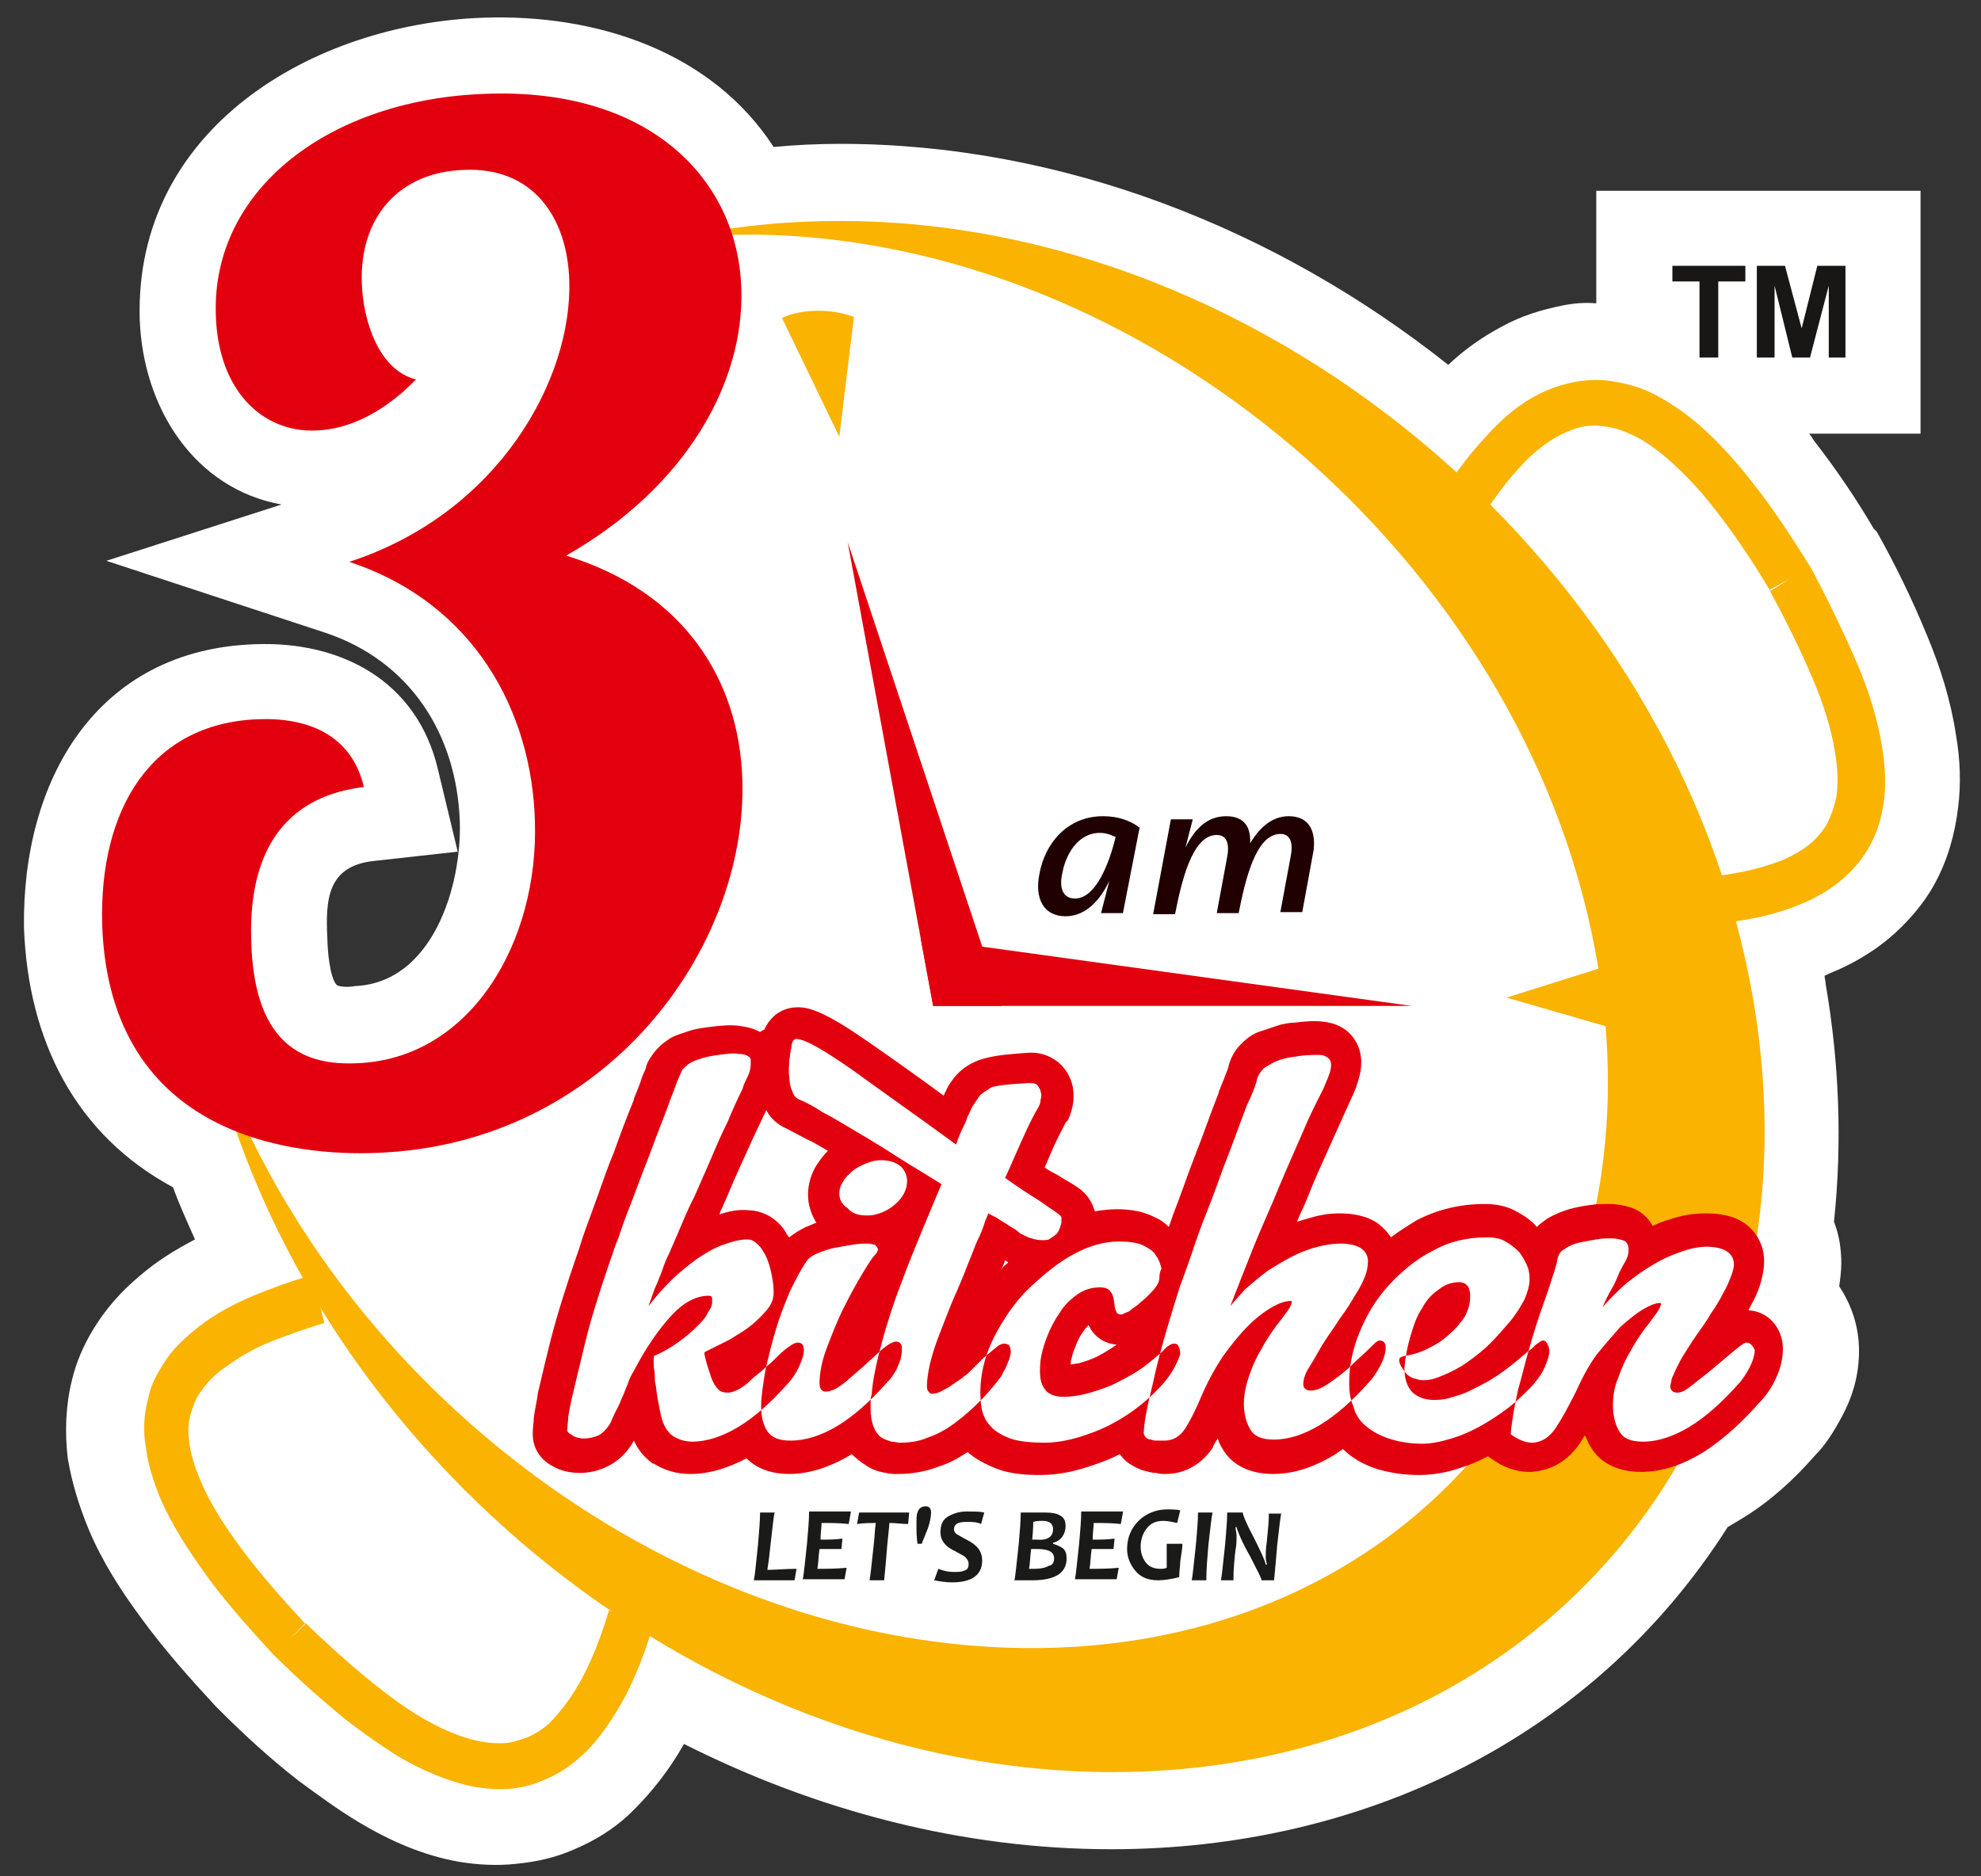 <?xml version="1.0" encoding="utf-8"?>
<!-- Generator: Adobe Illustrator 27.8.0, SVG Export Plug-In . SVG Version: 6.00 Build 0)  -->
<svg version="1.1" id="Layer_1" xmlns="http://www.w3.org/2000/svg" xmlns:xlink="http://www.w3.org/1999/xlink" x="0px" y="0px"
	 viewBox="0 0 190 180" style="enable-background:new 0 0 190 180;" xml:space="preserve">
<rect x="0" y="0" width="190" height="180" fill="#333333" stroke="none"/>
<style type="text/css">
	.st0{fill-rule:evenodd;clip-rule:evenodd;fill:#FFFFFF;}
	.st1{fill-rule:evenodd;clip-rule:evenodd;fill:#F9B300;}
	.st2{fill-rule:evenodd;clip-rule:evenodd;fill:#E2000F;}
	.st3{fill-rule:evenodd;clip-rule:evenodd;fill:#200000;}
	.st4{fill-rule:evenodd;clip-rule:evenodd;fill:#1A1A18;}
	.st5{fill-rule:evenodd;clip-rule:evenodd;fill:#191716;}
</style>
<g>
	<path class="st0" d="M173.5,41.6c0.2,0.2,0.3,0.4,0.5,0.7c2.1,2.7,4,5.5,5.7,8.4L180,51c1.8,3.2,3.4,6.5,4.8,9.9
		c1.3,3.1,2.3,6.3,2.8,9.6c0.4,2.3,0.5,4.7,0.2,7c-0.3,2.5-1,5-2.2,7.2c-0.8,1.5-1.9,2.9-3.2,4.2c-1.6,1.6-3.5,2.9-5.6,3.9
		c-0.6,0.3-1.2,0.5-1.8,0.8c0,0.3,0.1,0.5,0.1,0.8c1.3,7.5,1.6,15.2,0.8,22.8c0.5,1.3,0.7,2.6,0.7,4c0,0.7-0.1,1.5-0.2,2.2
		c1.2,1.8,1.9,3.9,1.9,6.2c0,2.3-0.6,4.4-1.7,6.4c-0.7,1.3-1.5,2.6-2.5,3.6c-2,2.3-4.3,4.4-6.9,6c-0.5,0.3-1,0.6-1.5,0.9
		c-12.9,20.3-35.1,30.9-59.1,30.9c-14.3,0-28.3-3.7-41-10.1c-1.4,2.5-3.2,4.8-5.3,6.8c-1.5,1.4-3.3,2.5-5.2,3.3
		c-1.8,0.8-3.6,1.2-5.6,1.4c-1.8,0.2-3.7,0.1-5.5-0.2c-3.4-0.6-6.6-2-9.6-3.8c-2-1.2-3.9-2.6-5.8-4c-2.7-2.1-5.2-4.4-7.6-6.8
		l-0.3-0.3c-2.5-2.7-4.9-5.4-7.1-8.4c-2-2.7-3.8-5.5-5.1-8.6c-0.9-2.2-1.6-4.4-2-6.8c-0.3-2.5-0.2-5.1,0.4-7.5
		c0.4-1.7,1.1-3.3,2-4.8c1.2-2,2.7-3.7,4.5-5.2c1.6-1.4,3.4-2.5,5.3-3.5c-0.7-1.6-1.5-3.3-2.1-5c-9.3-5-13.9-14-14.3-24.9
		C2.1,74.9,9.2,62.3,24.5,61.8C32.7,61.5,40,65.3,42,73.8l1.9,7.9l-8.1,0.9c-4.4,0.5-4.6,3.7-4.4,7.5c0,0.8,0.2,3.7,0.9,4.4
		c0.3,0.2,1.3,0.2,1.7,0.1c7.5-0.3,10.3-9.6,10.1-15.8c-0.3-8.4-4.8-15.4-12.9-18.1l-21-6.9L27,48.4c-8.3-1.5-13.3-9.2-13.6-17.8
		C12.9,12.4,29.9,2.3,46.3,1.7c11-0.4,22,3.3,27.9,12.4c2.1-0.2,4.3-0.3,6.4-0.3c21.2,0,41.8,8.1,58.3,21.2c1.6-1.5,3.3-2.7,5.2-3.7
		c1.8-1,3.8-1.6,5.8-2c1-0.2,2.1-0.3,3.2-0.2V18.3h31.1v23.3H173.5z"/>
	<path class="st1" d="M98,158.1c37.4,0.5,62.1-29.5,55-66.9c-7-37.4-43.1-68.2-80.5-68.7c-2.4,0-4.8,0.1-7.1,0.3
		c4.8-1.1,9.9-1.6,15.2-1.6c41.1,0,80.3,33.3,87.5,74.4c7.2,41.1-20.3,74.4-61.4,74.4c-40,0-78.2-31.6-86.8-71.2
		C30.6,131.9,63.7,157.6,98,158.1z"/>
	<path class="st1" d="M81.9,30.4l-1.4,11.5l-5.5-11.4C76.9,29.6,79.8,29.6,81.9,30.4z"/>
	<path class="st1" d="M156.6,99.2l-12.1-3.5l10.8-3.4C156.5,94.3,157.1,97.3,156.6,99.2z"/>
	<polygon class="st2" points="89.5,96.5 81.3,52 96.1,96.5 	"/>
	<polygon class="st2" points="88.3,90 135.4,96.5 89.5,96.5 	"/>
	<path class="st2" d="M24.1,90.4c0.3,10.2,5.4,11.8,10.1,11.6c11-0.4,17.5-11.7,17.1-23.3C51,68.4,45.6,57.9,33.5,53.9
		c14.4-4.7,21.4-17.6,21.1-27c-0.2-6.2-3.6-10.9-10.1-10.6c-6.2,0.2-10,4.5-9.8,10.8c0.1,3.6,1.6,8.4,5.2,9.3
		c-3.1,3.2-6.5,4.8-9.6,4.9c-5.1,0.2-9.4-3.8-9.6-11.1C20.3,18.1,31.7,9.5,46.6,9c15.8-0.6,24.2,8.3,24.5,18.7
		c0.3,8.9-5.2,19-16.8,25.6c11.4,3.5,16.6,12,16.9,21.5c0.5,16.2-13.1,35-35.1,35.8c-7.4,0.3-25.6-1.2-26.3-21.9
		C9.5,77.6,14.5,69.4,24.7,69c4.7-0.2,9,1.4,10.2,6.5C25,76.7,23.9,85,24.1,90.4z"/>
	<path class="st3" d="M105.8,78.3c-3.5,0-5.6,2.7-6.1,5.5c-0.5,2.4,0.4,4.1,2.5,4.1c1.9,0,3.3-1.5,4.2-3.4l-0.8,3.1h2.1l1.6-8.2
		C108.4,78.7,107.2,78.3,105.8,78.3L105.8,78.3z M103.1,86.2c-1,0-1.6-0.8-1.2-2.5c0.3-1.6,1.4-3.8,3.6-3.8c0.6,0,1.1,0.2,1.5,0.4
		C106.4,82.8,105.1,86.2,103.1,86.2L103.1,86.2z M123.6,78.3c-1.6,0-2.8,1.1-3.7,2.6c0.1-1.7-0.7-2.6-2.3-2.6c-1.8,0-3,1.2-3.9,3
		l0.7-2.7h-2.1l-1.7,9.1h2.1c0.6-3,1.6-7.6,4-7.6c1.1,0,1.2,1.1,1,2.1l-1,5.4h2.1c0.6-3,1.6-7.6,4-7.6c1.1,0,1.2,1.1,1,2.1l-1,5.4
		h2.1l1.1-6C126.2,79.5,125.4,78.3,123.6,78.3z"/>
	<path class="st2" d="M73.3,98.8c0.2-0.5,0.5-0.9,0.9-1.3c0.9-0.8,2-1,3.1-0.8c1.9,0.4,4.6,2.3,6.2,3.4c2.3,1.6,4.7,3.3,7,5
		c0.1-0.1,0.1-0.3,0.2-0.4c0.2-0.5,0.5-0.9,0.8-1.3c0.7-0.9,1.7-1.5,2.7-1.8c1.3-0.4,3-0.5,4.3-0.6c1.1-0.1,2.1,0.2,3,0.9
		c0.7,0.6,1.2,1.4,1.4,2.4c0.1,0.7,0.1,1.4-0.1,2.1c-0.1,0.4-0.2,0.7-0.4,1.1l-0.1,0.1l-0.1,0.1c-0.5,1-1,1.9-1.4,2.9
		c-0.2,0.5-0.4,0.9-0.6,1.4c0.4,0.3,0.8,0.5,1.2,0.7c0.6,0.4,1.2,0.7,1.8,1.1c0.8,0.5,1.4,1.2,1.7,2.1c0,0.1,0.1,0.2,0.1,0.3
		c0.7-0.1,1.4-0.2,2.1-0.2c1.3,0,2.6,0.2,3.7,0.8c0.5,0.2,0.9,0.5,1.3,0.9c0.2-0.5,0.3-0.9,0.5-1.4c0.7-1.8,1.3-3.6,2-5.4
		c0.8-2,1.5-4.1,2.3-6.1l0-0.1c0.2-0.4,0.3-0.8,0.5-1.2c0.1-0.4,0.3-0.7,0.4-1.1c0.2-0.9,0.7-1.8,1.4-2.4c0.5-0.5,1.1-0.9,1.8-1.1
		c0.6-0.2,1.2-0.4,1.8-0.6c0.5-0.1,0.9-0.2,1.4-0.2c0.8-0.1,1.8-0.2,2.6-0.1c1.2,0.1,2.4,0.6,3.1,1.7c0.7,1,0.8,2.3,0.5,3.5
		c-0.2,0.8-0.5,1.6-0.9,2.4c-0.6,1.3-1.2,2.7-1.8,4c-0.8,1.8-1.6,3.5-2.3,5.3c-0.3,0.8-0.7,1.5-1,2.3c0.3-0.1,0.7-0.2,1-0.3
		c1-0.3,2-0.5,3-0.5c1.3,0,2.7,0.2,3.8,1c0.5,0.4,0.9,0.8,1.2,1.3c0.8-0.6,1.6-1.1,2.4-1.6c2.1-1.1,4.3-1.6,6.6-1.6
		c1.1,0,2.2,0.2,3.2,0.8c0.7,0.4,1.3,0.8,1.8,1.4c0.3-0.3,0.6-0.5,1-0.8c0.7-0.4,1.4-0.7,2.1-0.9c0.7-0.2,1.3-0.3,2-0.4
		c0.6-0.1,1.2-0.1,1.8-0.1c0.7,0,1.3,0.1,2,0.3c1,0.3,1.8,1,2.2,1.8c0.5-0.2,1.1-0.5,1.6-0.6c1.1-0.4,2.3-0.6,3.5-0.6
		c1.3,0,2.7,0.2,3.8,1c1.2,0.9,1.8,2.2,1.8,3.6c0,0.8-0.2,1.6-0.4,2.3c-0.2,0.6-0.5,1.3-0.8,1.8c-0.1,0.2-0.2,0.4-0.3,0.6
		c1.9,0.1,3.3,1.7,3.3,3.7c0,1.1-0.3,2.1-0.8,3.1c-0.4,0.8-0.9,1.5-1.5,2.1c-1.6,1.8-3.3,3.4-5.3,4.7c-1.8,1.1-3.8,1.9-6,1.9
		c-2,0-3.9-0.7-4.9-2.5c-0.2-0.3-0.3-0.7-0.5-1c-0.2,0.3-0.3,0.5-0.5,0.8c-1.1,1.6-2.7,2.6-4.7,2.7l-0.1,0c-1.4,0-2.6-0.5-3.7-1.3
		l-0.3-0.2c-0.9,0.5-1.9,0.9-2.9,1.2c-1.2,0.4-2.5,0.6-3.7,0.6c-1.4,0-2.8-0.2-4.1-0.6c-1.2-0.4-2.3-1-3.2-1.9
		c-0.2,0.2-0.5,0.3-0.7,0.5c-1.8,1.1-3.8,1.9-6,1.9c-2,0-3.9-0.7-4.9-2.5c-0.2-0.3-0.3-0.6-0.4-0.9c-0.2,0.3-0.4,0.6-0.5,0.9
		c-1,1.5-2.6,2.5-4.5,2.5c-0.3,0-0.6,0-0.9-0.1c-0.4,0-0.7-0.1-1.1-0.2c-0.5-0.1-1-0.4-1.5-0.7c-0.3-0.2-0.6-0.5-0.9-0.9
		c-0.8,0.4-1.5,0.7-2.4,1c-1.7,0.6-3.4,1-5.2,1c-1.4,0-2.9-0.1-4.2-0.6c-1-0.4-2-0.9-2.8-1.6c-0.9,0.6-1.8,1.1-2.8,1.4
		c-1.3,0.5-2.6,0.7-3.9,0.7c-0.4,0-0.8,0-1.1-0.1c-0.7-0.1-1.3-0.3-1.9-0.7c-0.5-0.3-1-0.7-1.4-1.1c-1.8,1.1-3.9,1.9-6,1.9
		c-1.5,0-3-0.4-4.1-1.5c-1.7,0.9-3.5,1.5-5.4,1.5c-1.2,0-2.4-0.3-3.5-1l-0.1,0l0,0c-0.8-0.6-1.4-1.3-1.8-2.2c-0.6,1.1-1.5,2-2.6,2.5
		c-0.8,0.4-1.7,0.6-2.6,0.6c-0.9,0-1.8-0.2-2.5-0.6c-1.2-0.6-2-1.7-2-3.1v-0.1l0-0.1c0-0.5,0.1-1,0.1-1.4c0.1-0.8,0.3-1.6,0.4-2.4
		c0.4-1.7,0.8-3.4,1.2-5c0.7-2.7,1.6-5.5,2.5-8.1c0.3-0.8,0.5-1.6,0.8-2.4c0.4-1.1,0.8-2.2,1.2-3.3c0.5-1.4,1-2.9,1.6-4.3
		c0.6-1.7,1.2-3.3,1.9-5l0-0.1c0.2-0.5,0.4-1,0.6-1.5c0.1-0.4,0.3-0.9,0.5-1.3c0.1-0.5,0.3-0.9,0.6-1.3c0.4-0.6,0.9-1.1,1.5-1.5
		c0.5-0.4,1.2-0.6,1.8-0.8c0.8-0.3,1.6-0.4,2.4-0.5c0.8-0.1,1.8-0.2,2.6-0.1c0.7,0.1,1.4,0.2,2.1,0.6C73.2,98.8,73.2,98.8,73.3,98.8
		L73.3,98.8z M79.4,110.4c-0.7-0.4-1.3-0.8-2-1.1c-0.6-0.3-1.3-0.7-1.9-1c-0.9-0.4-1.6-1-2-1.8c-0.4,0.8-0.7,1.5-1.1,2.3
		c-0.5,1.1-1,2.2-1.5,3.3c-0.6,1.3-1.1,2.6-1.7,3.9c-0.1,0.1-0.1,0.3-0.2,0.5c0.9-0.3,1.8-0.5,2.8-0.4l0.1,0c1.4,0.1,2.6,0.8,3.4,2
		c0.1,0.2,0.2,0.4,0.4,0.6c0.5-0.4,1-0.7,1.6-1c0.3-0.1,0.7-0.3,1-0.4c-0.5-0.8-0.8-1.7-0.8-2.7c0-1,0.3-2,0.8-2.8
		C78.7,111.2,79,110.8,79.4,110.4L79.4,110.4z M96.7,121.1c-0.1-0.1-0.2-0.1-0.3-0.2c-0.1,0.3-0.2,0.6-0.4,0.9
		c0.2-0.2,0.3-0.4,0.5-0.5C96.6,121.2,96.7,121.1,96.7,121.1L96.7,121.1z M107.1,129c-1.1-0.1-2.1-0.7-2.6-1.7
		c0-0.1-0.1-0.1-0.1-0.2c-0.1,0.2-0.3,0.3-0.4,0.5c-0.4,0.5-0.7,1.1-0.9,1.7c-0.2,0.4-0.3,0.9-0.4,1.3l0,0.1l0,0.1c0,0,0,0,0,0.1
		c0.2,0,0.4-0.1,0.7-0.1c0.7-0.2,1.3-0.4,1.9-0.7C105.9,129.8,106.5,129.4,107.1,129z"/>
	<path class="st0" d="M64.5,119.5c-0.1,0.2-0.2,0.5-0.4,0.9c-0.2,0.4-0.4,0.9-0.6,1.5c-0.2,0.5-0.4,1.1-0.7,1.7
		c-0.2,0.6-0.4,1.1-0.6,1.7c0.6-0.8,1.3-1.6,2.1-2.4c0.8-0.8,1.7-1.5,2.5-2.1c0.9-0.6,1.7-1.1,2.6-1.4c0.8-0.3,1.6-0.5,2.3-0.5
		c0.5,0,0.8,0.3,1.2,0.7c0.3,0.4,0.6,0.9,0.8,1.5c0.2,0.6,0.3,1.1,0.4,1.7c0.1,0.6,0.1,1,0.1,1.2c0,0.6-0.2,1.1-0.6,1.6
		c-0.4,0.5-0.9,1-1.5,1.5c-0.6,0.5-1.3,0.9-2.1,1.4c-0.8,0.4-1.6,0.8-2.4,1.2c-0.1,0.1,0,0.3,0.1,0.8c0.1,0.4,0.3,1,0.5,1.6
		c0.2,0.6,0.5,1,0.7,1.2c0.2,0.2,0.5,0.3,0.9,0.3c0.3,0,0.6-0.1,1-0.3c0.4-0.2,0.8-0.5,1.2-0.9c0.4-0.4,0.9-0.7,1.4-1.2
		c0.5-0.4,0.9-0.8,1.3-1.2c0.4-0.4,0.8-0.7,1.1-0.9c0.3-0.2,0.5-0.3,0.7-0.3c0.4,0,0.6,0.2,0.6,0.7c0,0.5-0.2,1-0.5,1.7
		c-0.3,0.6-0.7,1.2-1.1,1.6c-1.6,1.8-3.2,3.2-4.7,4.1c-1.5,0.9-3,1.4-4.4,1.4c-0.7,0-1.3-0.2-1.8-0.5c-0.6-0.4-1-1.1-1.2-2
		c-0.2-0.9-0.4-1.9-0.5-2.9c-0.1-0.3-0.1-0.7-0.1-1c0-0.3-0.1-0.6-0.1-0.9c0-0.3,0-0.6,0-0.9c0.9-0.4,1.6-0.8,2.3-1.3
		c0.7-0.5,1.3-1,1.8-1.5c0.5-0.5,0.9-0.9,1.1-1.4c0.3-0.4,0.4-0.7,0.4-0.9c0-0.1,0-0.2,0-0.4c0-0.2-0.1-0.3-0.3-0.3
		c-1.2,0-2.4,0.6-3.6,1.9c-1.2,1.3-2.4,3-3.6,5.3c-0.3,0.5-0.5,0.9-0.6,1.3c-0.2,0.4-0.3,0.8-0.5,1.2c-0.2,0.4-0.3,0.8-0.5,1.1
		c-0.2,0.4-0.4,0.8-0.6,1.3c-0.3,0.6-0.8,1.1-1.2,1.3c-0.5,0.2-0.9,0.3-1.4,0.3c-0.4,0-0.8-0.1-1.1-0.3c-0.3-0.2-0.5-0.3-0.5-0.5
		c0-0.4,0.1-0.8,0.1-1.3c0.1-0.5,0.2-1.2,0.4-2c0.3-1.3,0.7-2.9,1.2-5c0.5-2.1,1.3-4.7,2.4-7.9c0.2-0.5,0.4-1.3,0.8-2.2
		c0.3-0.9,0.7-2.1,1.2-3.3c0.5-1.3,1-2.7,1.6-4.2c0.6-1.6,1.2-3.2,1.9-5c0.2-0.6,0.4-1.1,0.6-1.6c0.2-0.5,0.3-0.9,0.5-1.3
		c0.1-0.2,0.2-0.5,0.3-0.7c0.1-0.2,0.4-0.4,0.6-0.6c0.3-0.2,0.7-0.4,1.1-0.5c0.5-0.2,1.1-0.3,1.8-0.4c0.8-0.1,1.5-0.2,1.9-0.1
		c0.4,0,0.8,0.1,0.9,0.2c0.2,0.1,0.3,0.2,0.3,0.4c0,0.1,0,0.3,0,0.4c0,0.4-0.1,0.8-0.3,1.2c-0.2,0.4-0.4,0.8-0.5,1.2
		c-0.5,1-1,2.1-1.4,3.1c-0.5,1-1,2.1-1.5,3.3c-0.5,1.2-1.1,2.5-1.7,3.9C65.9,116.1,65.3,117.7,64.5,119.5L64.5,119.5z M80.5,114.5
		c0-0.4,0.1-0.8,0.4-1.2c0.2-0.4,0.6-0.7,0.9-1c0.4-0.3,0.8-0.5,1.3-0.7c0.5-0.2,0.9-0.3,1.4-0.3c0.8,0,1.4,0.2,1.9,0.6
		c0.4,0.4,0.6,0.9,0.6,1.4c0,0.7-0.3,1.4-0.9,2c-0.6,0.6-1.3,1-2.1,1.2c-0.3,0.1-0.7,0.1-0.9,0.1c-0.8,0-1.4-0.2-1.8-0.7
		C80.8,115.6,80.5,115.1,80.5,114.5L80.5,114.5z M83.2,119.3c-0.3,0-0.8,0-1.4,0.1c-0.6,0.1-1.2,0.2-1.7,0.3
		c-0.6,0.1-1.1,0.3-1.6,0.5c-0.5,0.2-0.8,0.4-1,0.6c-0.6,0.8-1.1,1.8-1.7,3c-0.5,1.2-1,2.4-1.4,3.8c-0.4,1.3-0.7,2.6-1,3.9
		c-0.2,1.3-0.4,2.4-0.4,3.4c0,1,0.2,1.8,0.6,2.4c0.4,0.6,1.1,0.9,2.2,0.9c1.5,0,3-0.5,4.5-1.4c1.5-0.9,3.1-2.3,4.7-4.1
		c0.2-0.2,0.4-0.4,0.6-0.7c0.2-0.3,0.4-0.6,0.5-0.9c0.1-0.3,0.3-0.6,0.3-0.9c0.1-0.3,0.1-0.5,0.1-0.8c0-0.5-0.2-0.7-0.6-0.7
		c-0.1,0-0.4,0.1-0.7,0.3c-0.3,0.2-0.7,0.5-1.1,0.9c-0.4,0.4-0.8,0.7-1.3,1.2c-0.5,0.4-0.9,0.8-1.4,1.2c-0.4,0.4-0.9,0.7-1.2,0.9
		c-0.4,0.2-0.7,0.3-1,0.3c-0.4,0-0.6-0.3-0.6-0.8c0-0.9,0.2-2.1,0.7-3.4c0.5-1.3,1-2.6,1.6-3.8c0.6-1.2,1.2-2.3,1.8-3.3
		c0.6-1,1-1.6,1.2-1.8c0.2-0.2,0.3-0.4,0.3-0.5c0-0.2-0.1-0.3-0.3-0.5C83.8,119.4,83.5,119.3,83.2,119.3L83.2,119.3z M93.9,105.2
		c-0.2,0.3-0.4,0.6-0.6,0.9c-0.2,0.3-0.3,0.7-0.5,1c-0.1,0.4-0.3,0.8-0.5,1.2c-0.2,0.4-0.4,0.9-0.6,1.5c-4.1-3-7.4-5.3-10-7.2
		c-2.6-1.8-4.3-2.8-5.1-2.9c-0.2-0.1-0.4,0-0.5,0.1c-0.1,0.1-0.2,0.4-0.2,0.7c-0.1,0.3-0.1,0.7-0.2,1.2c0,0.5-0.1,1,0,1.6
		c0,0.5,0.1,1,0.3,1.4c0.1,0.4,0.4,0.7,0.7,0.8c0.5,0.2,1.3,0.6,2.2,1.2c1,0.5,2.1,1.2,3.3,1.9c1.2,0.7,2.5,1.5,3.9,2.4
		c1.4,0.9,2.8,1.7,4.2,2.6c-0.5,1.2-1.1,2.6-1.8,4.3c-0.7,1.7-1.4,3.4-2.1,5.3c-0.7,1.8-1.3,3.7-1.8,5.5c-0.5,1.9-0.9,3.6-1,5.1
		c-0.1,0.2-0.1,0.5-0.1,0.7c0,0.2,0,0.5,0,0.7c0,0.6,0.1,1.2,0.3,1.7c0.2,0.5,0.5,0.9,0.9,1.1c0.2,0.1,0.5,0.2,0.8,0.3
		c0.3,0,0.6,0.1,0.7,0.1c1,0,1.9-0.1,2.8-0.5c0.9-0.3,1.8-0.8,2.6-1.4c0.8-0.6,1.6-1.3,2.3-2c0.7-0.7,1.4-1.5,2-2.3
		c0.1-0.1,0.2-0.3,0.4-0.7c0.2-0.3,0.3-0.7,0.5-1.1c0.1-0.4,0.2-0.7,0.1-1c0-0.3-0.2-0.5-0.6-0.5c-0.2,0-0.5,0.1-0.8,0.4
		c-0.4,0.3-0.7,0.6-1.1,0.9c-0.4,0.4-0.7,0.7-1.1,1.1c-0.3,0.3-0.6,0.6-0.8,0.7c-0.3,0.3-0.7,0.5-1.1,0.8c-0.4,0.3-0.8,0.5-1.2,0.7
		c-0.4,0.2-0.7,0.2-0.9,0.2c-0.2-0.1-0.4-0.3-0.4-0.7c0-0.6,0.1-1.3,0.3-2.2c0.2-0.8,0.5-1.8,0.9-2.8c0.4-1,0.8-2.1,1.3-3.3
		c0.5-1.1,1-2.3,1.5-3.6c0.3-0.7,0.5-1.3,0.8-2c0.3-0.6,0.6-1.3,0.8-2l0.3-0.7c0.3,0.2,0.6,0.3,0.9,0.5c0.3,0.2,0.5,0.3,0.8,0.5
		c0.3,0.2,0.6,0.4,0.8,0.5c0.2,0.1,0.4,0.3,0.5,0.4c0.2,0.1,0.4,0.2,0.6,0.3c0.2,0.1,0.5,0.2,0.9,0.3c0.5,0.1,1,0.1,1.3,0
		c0.3-0.2,0.6-0.4,0.8-0.6c0.2-0.3,0.3-0.6,0.4-1c0-0.3,0-0.4,0-0.5c0-0.1-0.2-0.3-0.5-0.5c-0.3-0.2-0.9-0.6-1.6-1.1
		c-0.8-0.5-1.9-1.2-3.3-2.2c0.6-1.3,1.1-2.5,1.6-3.6c0.5-1.1,1-2.2,1.6-3.2c0.1-0.2,0.2-0.4,0.2-0.7c0.1-0.3,0.1-0.5,0-0.8
		c0-0.2-0.2-0.4-0.3-0.6c-0.2-0.2-0.5-0.2-0.9-0.2c-1.7,0.1-2.8,0.2-3.5,0.4C94.5,104.7,94.1,104.9,93.9,105.2L93.9,105.2z
		 M111.2,122.6c0,0.2-0.1,0.5-0.3,0.8c-0.2,0.3-0.5,0.6-0.9,1c-0.3,0.3-0.6,0.5-0.9,0.8c-0.3,0.2-0.6,0.4-0.8,0.6
		c-0.3,0.1-0.5,0.2-0.7,0.3c-0.2,0-0.4,0-0.5-0.2c-0.1-0.2-0.2-0.5-0.2-0.7s-0.1-0.5-0.1-0.7c-0.1-0.2-0.1-0.4-0.3-0.6
		c-0.1-0.2-0.4-0.4-1-0.4c-0.8,0-1.5,0.2-2.2,0.7c-0.7,0.5-1.3,1.1-1.7,1.8c-0.5,0.7-0.9,1.5-1.2,2.3c-0.3,0.8-0.5,1.5-0.6,2.2
		c-0.1,1.1-0.1,2,0.3,2.6c0.3,0.6,1,0.9,1.9,0.9c0.7,0,1.4-0.1,2.2-0.3c0.8-0.2,1.6-0.5,2.4-0.8c0.8-0.4,1.6-0.8,2.4-1.3
		c0.8-0.5,1.5-1.1,2.2-1.7c0.1-0.1,0.4-0.3,0.6-0.6c0.3-0.2,0.5-0.4,0.8-0.4c0.3,0,0.4,0.1,0.5,0.4c0.1,0.3,0.1,0.5,0.1,0.6
		c-0.3,0.9-0.8,1.9-1.7,2.9c-0.9,1-1.9,1.9-3.2,2.8c-1.2,0.8-2.5,1.5-4,2c-1.4,0.5-2.8,0.8-4.1,0.8c-1.3,0-2.4-0.1-3.3-0.4
		c-0.8-0.3-1.5-0.7-1.9-1.2c-0.5-0.5-0.8-1.2-0.9-2c-0.1-0.8-0.1-1.6,0-2.5c0.2-1.6,0.7-3.1,1.6-4.7c0.9-1.6,1.9-3,3.2-4.2
		c1.3-1.2,2.6-2.3,4.1-3.1c1.5-0.8,2.9-1.2,4.3-1.2c1,0,1.8,0.1,2.4,0.4c0.6,0.3,1,0.6,1.2,1c0.3,0.4,0.4,0.8,0.5,1.2
		C111.2,122.1,111.2,122.4,111.2,122.6L111.2,122.6z M118,125.3c0.7-1.8,1.4-3.6,2.2-5.6c0.8-2,1.7-3.9,2.5-5.9
		c0.8-1.9,1.6-3.7,2.3-5.3c0.7-1.7,1.4-3,1.9-4c0.3-0.7,0.6-1.4,0.7-1.8c0.1-0.5,0.1-0.8-0.1-1.1c-0.2-0.2-0.5-0.4-1-0.4
		c-0.5,0-1.1,0-1.9,0.1c-0.4,0.1-0.8,0.1-1.2,0.2c-0.4,0.1-0.8,0.2-1.2,0.4c-0.4,0.2-0.7,0.4-1,0.6c-0.3,0.3-0.5,0.6-0.6,0.9
		c-0.1,0.5-0.3,1-0.5,1.5c-0.2,0.5-0.4,0.9-0.5,1.1c-0.8,2.1-1.5,4.1-2.3,6.1c-0.7,2-1.4,3.8-2,5.3c-0.6,1.6-1,2.9-1.4,4
		c-0.4,1.1-0.6,1.7-0.7,1.9c-1.2,3.8-2.1,6.9-2.6,9.3c-0.6,2.4-0.9,4-0.9,4.9c0,0.1,0.1,0.3,0.2,0.4c0.1,0.1,0.3,0.2,0.5,0.2
		c0.2,0.1,0.4,0.1,0.7,0.1c0.2,0,0.4,0,0.6,0c0.8,0,1.5-0.4,2-1.2c0.5-0.8,1-1.8,1.5-3c0.6-1.4,1.3-2.7,2.1-3.9
		c0.8-1.1,1.6-2.1,2.4-2.9c0.8-0.8,1.6-1.4,2.3-1.8c0.7-0.4,1.3-0.6,1.8-0.6c0.1,0,0.1,0,0.1,0.1c0,0.1-0.1,0.4-0.3,0.7
		c-0.3,0.4-0.7,1-1.2,1.6c-0.5,0.7-1,1.4-1.4,2.2c-0.5,0.8-0.9,1.7-1.2,2.6s-0.5,1.8-0.5,2.6c0,1,0.2,1.8,0.6,2.5
		c0.4,0.7,1.1,1,2.3,1c1.4,0,2.9-0.5,4.4-1.4c1.5-0.9,3.1-2.3,4.7-4.1c0.4-0.4,0.7-0.9,1.1-1.6c0.3-0.6,0.5-1.2,0.5-1.7
		c0-0.5-0.2-0.7-0.6-0.7c-0.2,0-0.5,0.3-1,0.8c-0.5,0.5-1.1,1-1.7,1.6c-0.6,0.6-1.3,1.1-2,1.6c-0.7,0.5-1.3,0.8-1.9,0.8
		c-0.4,0-0.7-0.2-0.7-0.6c0-0.5,0.2-1.1,0.6-1.7s0.8-1.4,1.3-2.2c0.5-0.8,1.1-1.6,1.6-2.4c0.6-0.8,1.1-1.6,1.5-2.3
		c0.4-0.6,0.7-1.2,0.9-1.7c0.2-0.5,0.3-1,0.3-1.5c0-0.5-0.2-0.9-0.6-1.2c-0.4-0.3-1.1-0.5-2-0.5c-0.7,0-1.4,0.1-2.2,0.3
		c-0.8,0.2-1.6,0.5-2.4,0.9c-0.8,0.4-1.6,0.9-2.4,1.4c-0.8,0.6-1.5,1.2-2.2,1.8C118.8,124.4,118.3,124.9,118,125.3L118,125.3z
		 M141,124.5c0-0.1,0-0.3,0-0.4c0-0.2-0.1-0.3-0.1-0.5c-0.1-0.2-0.2-0.3-0.3-0.4c-0.1-0.1-0.4-0.2-0.6-0.2c-0.7,0-1.4,0.2-2,0.7
		c-0.6,0.4-1.2,1-1.6,1.8c-0.5,0.7-0.8,1.6-1.1,2.6c-0.3,1-0.5,2-0.6,3.1c0,1,0.2,1.7,0.7,2.3c0.5,0.5,1.2,0.8,2.2,0.8
		c0.6,0,1.3-0.1,2.1-0.4c0.8-0.2,1.5-0.6,2.3-1c0.8-0.4,1.6-0.9,2.4-1.5c0.8-0.6,1.5-1.2,2.2-1.8c0.2-0.1,0.4-0.3,0.7-0.6
		c0.3-0.2,0.5-0.4,0.7-0.4c0.2,0,0.3,0.1,0.4,0.3c0.1,0.2,0.2,0.4,0.2,0.7c0,0.5-0.2,1-0.5,1.7c-0.3,0.6-0.8,1.3-1.4,1.9
		c-0.6,0.6-1.3,1.3-2.1,1.9c-0.8,0.6-1.7,1.2-2.6,1.7c-0.9,0.5-1.8,0.9-2.8,1.2c-1,0.3-1.9,0.5-2.8,0.5c-1.2,0-2.3-0.2-3.2-0.5
		c-0.9-0.3-1.6-0.7-2.2-1.2c-0.6-0.5-1-1.1-1.2-1.9c-0.3-0.7-0.4-1.4-0.4-2.2c0-1.6,0.3-3.2,1-4.9c0.7-1.7,1.6-3.2,2.8-4.5
		s2.6-2.5,4.2-3.3c1.6-0.9,3.3-1.3,5.2-1.3c0.7,0,1.3,0.1,1.8,0.4c0.5,0.3,0.9,0.6,1.3,1c0.3,0.4,0.6,0.9,0.8,1.4
		c0.2,0.5,0.2,0.9,0.2,1.3c0,0.5-0.2,1.2-0.5,1.9c-0.4,0.7-0.8,1.4-1.4,2.1c-0.6,0.7-1.2,1.4-1.9,2.1c-0.7,0.7-1.5,1.3-2.2,1.8
		c-0.7,0.5-1.5,0.9-2.2,1.2c-0.7,0.3-1.3,0.5-1.8,0.5c0,0-0.1,0-0.3,0c-0.1,0-0.3,0-0.5-0.1c-0.6-0.1-1-0.4-1.3-0.9
		c-0.3-0.4-0.4-0.7-0.4-0.9c0-0.2,0.1-0.3,0.4-0.4c0.7-0.1,1.5-0.3,2.3-0.7c0.8-0.4,1.5-0.8,2.1-1.4c0.6-0.5,1.1-1.1,1.5-1.7
		C140.8,125.7,141,125.1,141,124.5L141,124.5z M167.5,128.8c-0.2,0-0.6,0.3-1.2,0.8c-0.6,0.5-1.2,1-1.9,1.6c-0.7,0.6-1.4,1.1-2,1.6
		c-0.6,0.5-1.1,0.8-1.5,0.8c-0.4,0-0.7-0.2-0.7-0.6c0-0.2,0.1-0.4,0.1-0.5c0-0.2,0.1-0.4,0.2-0.6c0.2-0.5,0.5-1.1,0.9-1.8
		c0.4-0.6,0.8-1.3,1.3-2c0.5-0.7,1-1.4,1.4-2.1c0.5-0.7,0.9-1.4,1.2-2c0.3-0.5,0.5-1,0.7-1.5c0.2-0.5,0.3-0.9,0.3-1.2
		c0-0.5-0.2-0.9-0.6-1.2c-0.4-0.3-1.1-0.5-2-0.5c-0.8,0-1.7,0.2-2.5,0.5c-0.9,0.3-1.8,0.7-2.6,1.2c-0.9,0.5-1.7,1.1-2.6,1.8
		c-0.8,0.7-1.6,1.5-2.3,2.3c0.3-0.7,0.6-1.3,0.9-1.8c0.3-0.5,0.5-1,0.7-1.5c0.2-0.4,0.4-0.8,0.6-1.1c0.2-0.4,0.3-0.7,0.3-1.1
		c0-0.5-0.2-0.8-0.5-0.9c-0.3-0.1-0.7-0.2-1.2-0.2c-0.4,0-0.9,0-1.4,0.1c-0.6,0.1-1.1,0.2-1.6,0.3c-0.5,0.1-1,0.3-1.4,0.6
		c-0.4,0.2-0.6,0.5-0.7,0.9c-0.1,0.6-0.3,1.2-0.5,1.8c-0.2,0.6-0.4,1.3-0.7,2.1c-0.7,1.9-1.2,3.6-1.6,5c-0.4,1.4-0.7,2.7-1,3.7
		c-0.2,1-0.4,1.9-0.5,2.6c-0.1,0.7-0.2,1.3-0.2,1.7c0.7,0.5,1.4,0.8,2,0.8c0.9,0,1.7-0.5,2.3-1.4c0.6-0.9,1.2-2,1.9-3.4
		c0.6-1.3,1.2-2.5,2-3.6c0.8-1,1.6-1.9,2.3-2.7c0.8-0.7,1.5-1.3,2.2-1.7c0.7-0.4,1.2-0.6,1.6-0.6c0.1,0,0.1,0,0.1,0.1
		c0,0.1-0.1,0.4-0.3,0.7c-0.3,0.4-0.7,1-1.2,1.6c-0.5,0.7-1,1.4-1.4,2.2c-0.5,0.8-0.9,1.7-1.2,2.6c-0.4,0.9-0.5,1.8-0.5,2.6
		c0,1,0.2,1.8,0.6,2.5c0.4,0.7,1.1,1,2.3,1c1.4,0,2.9-0.5,4.4-1.4c1.5-0.9,3.1-2.3,4.7-4.1c0.4-0.4,0.7-0.9,1.1-1.6
		c0.3-0.6,0.5-1.2,0.5-1.7C168.1,129.1,167.9,128.8,167.5,128.8z"/>
	<path class="st4" d="M76.4,150.5l-0.2,1.1h-3.9c0.1-0.4,0.2-1.5,0.4-3.4c0.1-1.2,0.2-2.3,0.2-3.1h1.4c-0.1,0.3-0.2,1.4-0.4,3.1
		c-0.1,1-0.2,1.8-0.3,2.4C74.4,150.6,75.3,150.5,76.4,150.5L76.4,150.5z M81.6,145.1l-0.2,1.1c-0.9-0.1-1.8-0.1-2.6-0.1
		c0,0.4-0.1,0.9-0.1,1.6c0.7,0,1.4,0,2.1-0.1l-0.1,1c-0.7,0-1.4,0-2.1,0c-0.1,0.7-0.1,1.3-0.2,1.9c0.9,0,1.8,0,2.8-0.1l-0.2,1.1h-4
		c0.1-0.5,0.2-1.6,0.4-3.4c0.1-1.2,0.2-2.2,0.2-3.1H81.6L81.6,145.1z M87.2,145.1l-0.1,1.1c-0.6,0-1.2-0.1-1.8-0.1
		c0,0.3-0.1,1-0.2,2.1c-0.1,1.3-0.2,2.4-0.3,3.4h-1.4c0.1-0.5,0.2-1.6,0.4-3.4c0.1-0.8,0.1-1.5,0.2-2.1c-0.4,0-1.1,0-1.8,0.1
		l0.2-1.1H87.2L87.2,145.1z M89.3,145.1c0,0.4-0.1,0.9-0.3,1.5c-0.2,0.5-0.4,1-0.6,1.5h-0.4c-0.1-0.7-0.1-1.2-0.1-1.8
		c0-0.6,0-1,0.1-1.2c0.1-0.4,0.4-0.6,0.8-0.6C89.1,144.5,89.3,144.7,89.3,145.1L89.3,145.1z M94.4,145.1l-0.3,1.1
		c-0.4-0.2-0.9-0.2-1.4-0.2c-0.8,0-1.2,0.2-1.2,0.7c0,0.2,0.1,0.4,0.3,0.5c0.2,0.1,0.5,0.3,0.9,0.5c1,0.5,1.5,1.1,1.5,2
		c0,1.4-1,2.1-2.9,2.1c-0.6,0-1.2-0.1-1.7-0.2l0.4-1.1c0.5,0.2,1,0.3,1.4,0.3c0.4,0,0.8,0,1-0.1c0.4-0.1,0.5-0.3,0.5-0.7
		c0-0.2-0.1-0.4-0.3-0.6c-0.2-0.2-0.5-0.3-1-0.6c-0.9-0.4-1.4-1-1.4-1.8c0-0.7,0.2-1.2,0.7-1.5c0.5-0.3,1.1-0.5,1.8-0.5
		C93.5,145,94,145,94.4,145.1L94.4,145.1z M102.3,149.5c0,1.4-1.1,2.1-3.3,2.1c-0.4,0-0.9,0-1.7,0c0.1-0.5,0.2-1.6,0.4-3.4
		c0.1-1.2,0.2-2.2,0.2-3.1h0.8c0.1,0,0.4,0,0.8,0c0.4,0,0.6,0,0.8,0c0.6,0,1.1,0.1,1.4,0.3c0.4,0.2,0.5,0.6,0.5,1
		c0,0.4-0.1,0.7-0.3,1c-0.2,0.3-0.5,0.5-0.9,0.6l0,0.1c0.3,0.1,0.6,0.2,0.9,0.4C102.2,148.7,102.3,149.1,102.3,149.5L102.3,149.5z
		 M101.1,149.5c0-0.6-0.5-0.9-1.6-0.9c-0.2,0-0.4,0-0.6,0c-0.1,0.7-0.1,1.3-0.2,1.9c0.1,0,0.3,0,0.5,0c0.6,0,1.1-0.1,1.4-0.3
		C100.9,150.2,101.1,149.9,101.1,149.5L101.1,149.5z M101,146.7c0-0.5-0.3-0.8-1-0.8c-0.3,0-0.6,0-0.9,0.1c0,0.1,0,0.7-0.1,1.7
		c0.1,0,0.3,0,0.4,0C100.5,147.8,101,147.4,101,146.7L101,146.7z M107.7,145.1l-0.2,1.1c-0.9-0.1-1.8-0.1-2.6-0.1
		c0,0.4-0.1,0.9-0.1,1.6c0.7,0,1.4,0,2.1-0.1l-0.1,1c-0.7,0-1.4,0-2.1,0c-0.1,0.7-0.1,1.3-0.2,1.9c0.9,0,1.8,0,2.8-0.1l-0.2,1.1h-4
		c0.1-0.5,0.2-1.6,0.4-3.4c0.1-1.2,0.2-2.2,0.2-3.1H107.7L107.7,145.1z M113.4,148.3c0,0.2-0.1,0.8-0.2,1.5c0,0.4-0.1,0.9-0.1,1.5
		c-0.8,0.2-1.5,0.3-2,0.3c-1,0-1.7-0.3-2.2-0.9c-0.5-0.6-0.8-1.3-0.8-2.1c0-1.1,0.4-2,1.1-2.7c0.7-0.7,1.7-1.1,2.7-1.1
		c0.5,0,1,0,1.3,0.1l-0.3,1.2c-0.5-0.1-0.9-0.2-1.3-0.2c-0.7,0-1.2,0.2-1.6,0.7c-0.4,0.5-0.6,1.1-0.6,1.8c0,0.6,0.2,1.1,0.5,1.5
		c0.3,0.4,0.8,0.6,1.4,0.6c0.2,0,0.4,0,0.6-0.1c0-0.1,0-0.2,0-0.3c0-0.2,0-0.5,0-0.9c0-0.4,0-0.8,0-1.1H113.4L113.4,148.3z
		 M116.3,145.1c-0.1,0.4-0.2,1.4-0.4,3.1c-0.1,1.2-0.2,2.3-0.2,3.4h-1.4c0.1-0.5,0.2-1.6,0.4-3.4c0.1-1.2,0.2-2.2,0.2-3.1H116.3
		L116.3,145.1z M122.9,145.1c-0.1,0.4-0.2,1.4-0.4,3.1c-0.1,1.2-0.2,2.4-0.3,3.4h-1.2c0-0.2-0.4-0.9-1.1-2.3
		c-0.8-1.4-1.2-2.4-1.3-2.8h-0.1c0,0.3,0.1,0.5,0.1,0.8c0,0.4,0,0.9-0.1,1.4c-0.1,0.8-0.2,1.8-0.2,2.9h-1.2c0.1-0.5,0.2-1.6,0.4-3.4
		c0.1-1.2,0.2-2.2,0.2-3.1h1.5c0,0.2,0.3,1,1,2.3c0.7,1.4,1.1,2.2,1.2,2.7h0.1c0-0.2-0.1-0.4-0.1-0.6c0-0.5,0-1,0.1-1.6
		c0.1-1,0.2-1.9,0.2-2.7H122.9z"/>
	<path class="st1" d="M161,88.9c2.2-0.1,4.2-0.3,6-0.6c2.6-0.4,4.8-1.1,6.7-2c1.4-0.7,2.6-1.5,3.7-2.6c0.8-0.8,1.4-1.6,1.9-2.5
		c0.8-1.4,1.2-2.9,1.4-4.5c0.2-1.6,0.1-3.3-0.2-5.1c-0.4-2.5-1.2-5.2-2.4-8c-1.2-2.8-2.7-5.9-4.4-9.1l0,0l0,0
		c-1.8-2.9-3.5-5.5-5.3-7.8c-1.3-1.7-2.6-3.2-4-4.6c-2-2-4.1-3.5-6.2-4.5c-1.1-0.5-2.2-0.8-3.4-1c-1.1-0.2-2.3-0.2-3.5,0
		c-1.2,0.2-2.5,0.6-3.7,1.2c-1.8,0.9-3.5,2.3-5.1,4.1c-1.7,1.8-3.3,4-4.9,6.6l3.8,2.3c2-3.3,3.9-5.7,5.7-7.3
		c0.9-0.8,1.8-1.4,2.6-1.8c0.8-0.4,1.6-0.7,2.3-0.8c0.6-0.1,1.2-0.1,1.8,0c1.1,0.1,2.2,0.5,3.5,1.2c1.9,1.1,3.9,2.9,6,5.3
		c2.1,2.5,4.3,5.6,6.5,9.3l1.9-1.2l-2,1.1c1.7,3.1,3.1,6,4.2,8.6c1.1,2.6,1.8,5,2.1,7c0.3,1.7,0.3,3.2,0.1,4.4
		c-0.2,0.9-0.5,1.7-0.9,2.5c-0.3,0.5-0.7,1-1.2,1.5c-0.7,0.7-1.7,1.3-3,1.9c-1.3,0.5-2.9,1-4.8,1.3c-1.6,0.3-3.4,0.4-5.4,0.5
		L161,88.9L161,88.9z"/>
	<path class="st1" d="M30,122.3c-2.1,0.6-4,1.3-5.7,2c-2.4,1-4.4,2.2-6,3.6c-1.2,1-2.2,2.1-2.9,3.4c-0.6,0.9-1,1.9-1.2,2.9
		c-0.4,1.5-0.5,3.1-0.2,4.7c0.2,1.6,0.7,3.2,1.4,4.9c1,2.3,2.5,4.7,4.3,7.2c1.8,2.5,4,5,6.5,7.7l0,0l0,0c2.4,2.4,4.8,4.5,7,6.3
		c1.7,1.3,3.4,2.5,5,3.5c2.4,1.4,4.8,2.4,7.2,2.9c1.2,0.2,2.4,0.3,3.5,0.2c1.2-0.1,2.3-0.4,3.4-0.9c1.2-0.5,2.3-1.2,3.3-2.1
		c1.5-1.3,2.8-3.1,4-5.2c1.2-2.1,2.2-4.7,3.1-7.6l-4.3-1.3c-1.1,3.7-2.4,6.5-3.8,8.5c-0.7,1-1.4,1.8-2,2.4c-0.7,0.6-1.4,1-2.1,1.3
		c-0.6,0.2-1.2,0.4-1.8,0.5c-1.1,0.1-2.3,0-3.7-0.4c-2.1-0.6-4.5-1.8-7.1-3.7c-2.6-1.9-5.5-4.4-8.6-7.4l-1.6,1.6l1.6-1.5
		c-2.4-2.6-4.5-5-6.2-7.3c-1.7-2.3-3-4.4-3.8-6.3c-0.7-1.6-1.1-3-1.2-4.3c-0.1-0.9,0-1.8,0.3-2.6c0.2-0.6,0.4-1.2,0.8-1.7
		c0.6-0.9,1.3-1.7,2.5-2.5c1.1-0.8,2.5-1.7,4.3-2.4c1.5-0.6,3.2-1.2,5.1-1.8L30,122.3L30,122.3z"/>
	<polygon class="st5" points="163,34.3 163,27 160.4,27 160.4,25.5 167.4,25.5 167.4,27 164.8,27 164.8,34.3 	"/>
	<polygon class="st5" points="168.5,34.3 168.5,25.5 171.2,25.5 172.8,31.5 174.3,25.5 177,25.5 177,34.3 175.4,34.3 175.4,27.4 
		173.6,34.3 171.9,34.3 170.2,27.4 170.2,34.3 	"/>
</g>
</svg>
